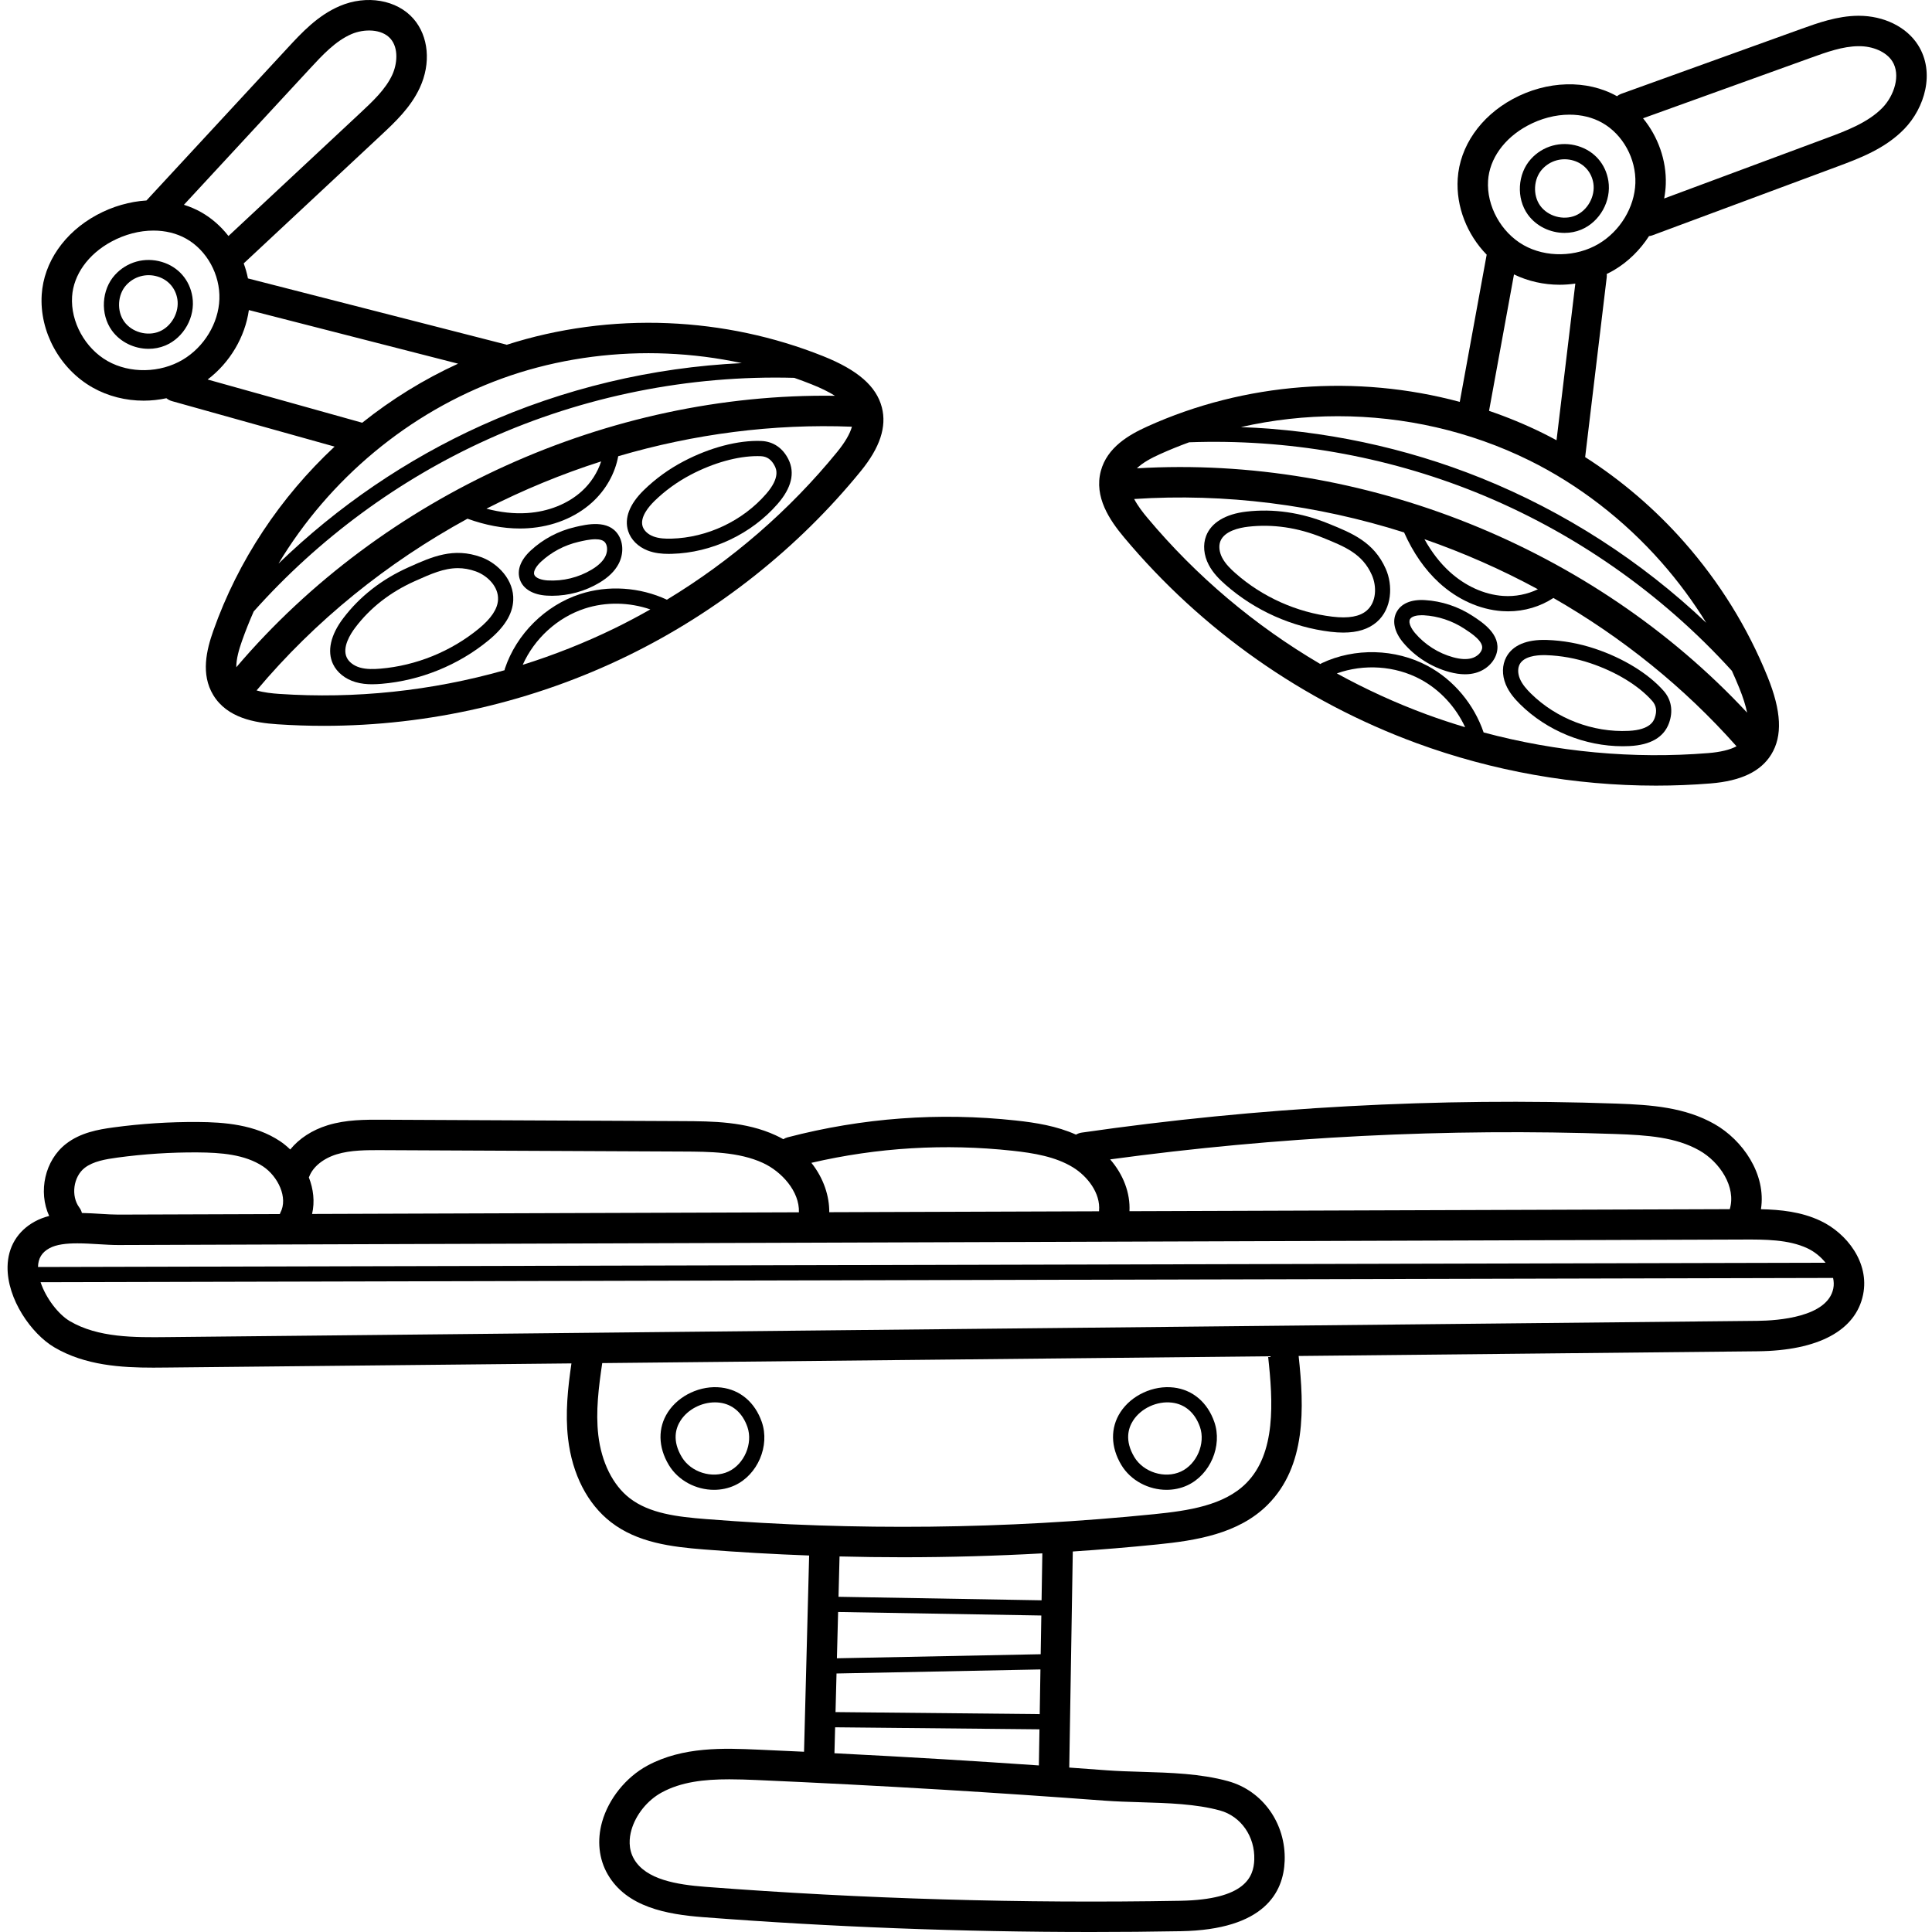 <?xml version="1.0" encoding="iso-8859-1"?>

<svg xmlns="http://www.w3.org/2000/svg" height="511pt" version="1.1" viewBox="-1 0 511 512" width="511pt">
<g id="surface1">
<path d="M 480.941 323.527 C 475.824 321.113 470.344 320.57 465.168 320.457 C 466.633 311.137 460.297 302.109 452.844 297.879 C 445.035 293.445 436.125 292.789 426.922 292.465 C 379.66 290.812 331.957 293.398 285.152 300.156 C 284.605 300.238 284.102 300.422 283.652 300.691 C 278.547 298.398 273.02 297.52 267.711 296.945 C 247.359 294.734 226.992 296.238 207.184 301.414 C 206.781 301.516 206.426 301.695 206.09 301.902 C 205.445 301.539 204.773 301.195 204.07 300.871 C 196.086 297.188 187.273 297.148 179.496 297.109 L 99.809 296.738 C 95.328 296.719 90.242 296.695 85.359 298.195 C 81.219 299.469 77.777 301.723 75.414 304.629 C 74.555 303.797 73.637 303.039 72.672 302.398 C 66.066 298.016 57.965 297.383 50.914 297.34 C 43.465 297.293 35.938 297.777 28.555 298.777 C 24.488 299.328 19.832 300.164 16.02 303.113 C 10.348 307.504 8.586 315.836 11.531 322.242 C 10.191 322.59 8.902 323.07 7.695 323.734 C 3.141 326.234 0.586 330.484 0.504 335.695 C 0.363 344.277 6.812 353.453 12.867 357.039 C 21.059 361.887 30.727 362.438 39.125 362.438 C 40.398 362.438 41.645 362.426 42.852 362.41 L 149.938 361.316 C 148.996 367.797 148.258 374.453 149.043 381.258 C 150.141 390.699 154.176 398.562 160.414 403.391 C 167.426 408.82 176.406 409.938 185.004 410.617 C 194.289 411.352 203.602 411.883 212.93 412.227 L 211.578 464.23 C 207.488 464.035 203.402 463.848 199.328 463.668 C 190.492 463.285 179.492 462.805 170.055 467.914 C 164.383 470.984 159.789 476.695 158.062 482.816 C 156.676 487.742 157.207 492.68 159.555 496.73 C 164.582 505.402 175.16 507.328 184.844 508.07 C 218.914 510.684 253.406 512 287.699 512 C 295.625 512 303.547 511.93 311.445 511.789 C 333.633 511.391 338.648 501.441 338.949 493.164 C 339.312 483.258 333.148 474.566 323.961 472.031 C 316.699 470.023 308.734 469.785 301.031 469.555 C 297.781 469.457 294.715 469.367 291.785 469.148 C 288.484 468.898 285.176 468.66 281.863 468.422 L 282.801 411.164 C 290.281 410.664 297.75 410.047 305.195 409.293 C 315.289 408.273 326.707 406.535 334.449 398.773 C 344.68 388.523 344.148 373.145 342.652 359.348 L 464.293 358.105 C 480.367 357.938 490.289 352.609 492.238 343.098 C 493.984 334.57 487.875 326.797 480.941 323.527 Z M 426.641 300.523 C 435.113 300.82 442.637 301.355 448.863 304.891 C 454.258 307.953 458.656 314.551 456.906 320.441 L 297.82 320.98 C 298.066 316.152 296.176 311.238 292.703 307.25 C 336.98 301.23 382.004 298.961 426.641 300.523 Z M 266.844 304.961 C 272.434 305.566 278.25 306.523 282.891 309.387 C 286.621 311.691 290.191 316.145 289.762 320.902 C 289.758 320.938 289.766 320.969 289.762 321.004 L 218.262 321.246 C 218.301 317.09 216.84 312.324 213.523 308.16 C 231.023 304.098 248.938 303.016 266.844 304.961 Z M 80.449 311.812 C 81.441 309.207 84.164 307 87.73 305.902 C 91.438 304.766 95.672 304.785 99.773 304.801 L 179.465 305.172 C 186.418 305.203 194.301 305.242 200.691 308.195 C 205.621 310.469 210.422 315.719 210.219 321.273 L 81.203 321.711 C 81.961 318.461 81.555 315.102 80.348 312.016 C 80.379 311.945 80.422 311.883 80.449 311.812 Z M 20.953 309.488 C 23.188 307.762 26.469 307.199 29.637 306.77 C 36.648 305.82 43.816 305.355 50.867 305.402 C 57.023 305.441 63.387 305.914 68.215 309.117 C 72.109 311.703 74.945 317.387 72.785 321.41 C 72.73 321.516 72.699 321.629 72.652 321.738 L 29.859 321.883 C 28.512 321.887 26.867 321.789 25.156 321.684 C 23.551 321.586 21.887 321.488 20.207 321.453 C 20.082 320.945 19.855 320.453 19.523 320.008 C 17.234 316.941 17.93 311.832 20.953 309.488 Z M 11.582 330.801 C 13.434 329.781 16.121 329.5 18.996 329.5 C 20.863 329.5 22.812 329.617 24.664 329.73 C 26.512 329.844 28.262 329.945 29.887 329.945 L 460.582 328.492 C 466.16 328.473 472.48 328.453 477.5 330.82 C 479.293 331.664 481.012 333.023 482.293 334.641 L 8.57 335.77 C 8.621 333.48 9.578 331.898 11.582 330.801 Z M 220.188 443.492 L 274.227 442.418 L 274.035 454.258 L 219.922 453.723 Z M 274.293 438.387 L 220.289 439.461 L 220.609 427.195 L 274.461 428.125 Z M 300.789 477.613 C 308.016 477.828 315.492 478.055 321.816 479.801 C 327.387 481.34 331.117 486.711 330.895 492.867 C 330.73 497.383 328.52 503.418 311.301 503.727 C 269.496 504.473 227.156 503.23 185.461 500.031 C 177.871 499.449 169.684 498.121 166.531 492.684 C 164.934 489.934 165.266 486.988 165.824 485.004 C 166.98 480.906 170.07 477.074 173.895 475.004 C 179.027 472.223 185.055 471.535 191.766 471.535 C 194.09 471.535 196.5 471.617 198.98 471.723 C 215.293 472.438 231.816 473.293 248.09 474.273 C 262.359 475.133 276.859 476.113 291.184 477.188 C 294.297 477.418 297.598 477.52 300.789 477.613 Z M 248.57 466.223 C 238.98 465.648 229.309 465.117 219.637 464.629 L 219.816 457.75 L 273.969 458.289 L 273.812 467.859 C 265.371 467.277 256.934 466.73 248.57 466.223 Z M 274.527 424.098 L 220.715 423.168 L 220.988 412.473 C 226.559 412.613 232.133 412.691 237.707 412.688 C 250.055 412.688 262.406 412.336 274.73 411.656 Z M 328.742 393.078 C 322.879 398.957 313.492 400.348 304.383 401.27 C 265.027 405.25 225.074 405.691 185.637 402.578 C 177.949 401.973 170.609 401.09 165.352 397.016 C 160.91 393.578 157.887 387.496 157.055 380.328 C 156.332 374.09 157.152 367.59 158.098 361.234 L 334.555 359.43 C 335.902 371.57 336.652 385.152 328.742 393.078 Z M 484.34 341.48 C 482.797 349.035 469.75 349.984 464.211 350.039 L 42.77 354.348 C 34.195 354.441 24.473 354.535 16.977 350.098 C 13.98 348.324 10.656 344.031 9.254 339.797 L 484.289 338.668 C 484.492 339.598 484.531 340.547 484.34 341.48 Z M 484.34 341.48 " style=" stroke:none;fill-rule:nonzero;fill:rgb(0%,0%,0%);fill-opacity:1;" />
<path d="M 23.039 102.699 C 27.148 105.023 31.848 106.18 36.57 106.18 C 38.594 106.18 40.617 105.957 42.602 105.535 C 43.02 105.879 43.512 106.145 44.066 106.301 L 87.168 118.355 C 72.809 131.754 61.602 148.516 55.016 167.195 C 53.246 172.207 51.652 178.672 55.023 184.215 C 58.723 190.293 66.016 191.535 71.953 191.938 C 76.078 192.215 80.199 192.355 84.316 192.355 C 112.172 192.355 139.801 186.004 164.902 173.758 C 188.66 162.168 210.004 145.254 226.625 124.844 C 231.707 118.605 233.531 113.082 232.199 107.953 C 230.75 102.355 225.801 98.043 216.621 94.379 C 203.59 89.18 189.773 86.242 175.566 85.645 C 161.016 85.035 146.312 87.016 132.773 91.375 C 132.703 91.352 132.641 91.316 132.566 91.297 L 64.211 73.785 C 63.941 72.43 63.562 71.098 63.086 69.805 L 99.449 35.859 C 103.129 32.426 107.297 28.535 109.738 23.285 C 112.762 16.793 112.109 9.609 108.078 4.977 C 103.691 -0.062 95.641 -1.445 88.504 1.613 C 82.668 4.109 78.43 8.691 74.691 12.734 L 37.316 53.129 C 32.875 53.41 28.348 54.688 24.137 56.969 C 15.559 61.621 10.109 69.508 9.555 78.07 C 8.922 87.879 14.34 97.777 23.039 102.699 Z M 53.527 100.574 C 59.402 96.125 63.445 89.32 64.453 82.172 L 119.898 96.379 C 110.805 100.539 102.273 105.82 94.492 112.031 Z M 161.367 166.512 C 153.488 170.355 145.348 173.57 137.027 176.184 C 140.121 169.234 146.23 163.633 153.469 161.273 C 159.074 159.445 165.273 159.59 170.848 161.5 C 167.738 163.266 164.578 164.945 161.367 166.512 Z M 175.238 158.926 C 168.109 155.609 159.699 155 152.219 157.441 C 143.008 160.441 135.371 168.016 132.297 177.203 C 132.25 177.34 132.219 177.48 132.203 177.621 C 112.875 183.09 92.66 185.258 72.5 183.891 C 70.656 183.766 68.457 183.539 66.496 182.969 C 82.039 164.449 101.156 149.055 122.383 137.461 C 127.148 139.184 131.805 140.059 136.266 140.059 C 136.988 140.059 137.707 140.035 138.422 139.988 C 144.98 139.57 151.016 137.137 155.414 133.141 C 159.074 129.82 161.496 125.457 162.336 120.902 C 182.402 115.008 203.363 112.258 224.27 113.082 C 223.734 114.992 222.434 117.223 220.375 119.754 C 207.797 135.195 192.383 148.535 175.238 158.926 Z M 127.41 134.805 C 137.184 129.82 147.363 125.617 157.812 122.277 C 156.855 125.211 155.094 127.988 152.703 130.156 C 148.98 133.539 143.816 135.602 138.164 135.965 C 134.727 136.188 131.125 135.789 127.41 134.805 Z M 219.773 104.887 C 159.855 104.047 99.957 131.156 61.121 176.832 C 61.102 174.594 61.852 172.059 62.621 169.875 C 63.559 167.219 64.602 164.613 65.734 162.043 C 82.941 142.738 104.234 127.047 127.805 116.41 C 153.164 104.969 181.176 99.371 208.984 100.133 C 210.547 100.676 212.094 101.258 213.633 101.871 C 216.094 102.852 218.141 103.859 219.773 104.887 Z M 170.367 93.598 C 171.988 93.598 173.609 93.633 175.23 93.703 C 181.961 93.984 188.594 94.832 195.086 96.23 C 171.348 97.355 147.801 102.965 126.145 112.734 C 106.27 121.703 87.969 134.191 72.297 149.371 C 85.77 126.941 106.84 109.262 131.602 100.285 C 143.738 95.887 157.043 93.598 170.367 93.598 Z M 80.609 18.211 C 83.957 14.59 87.422 10.844 91.676 9.023 C 94.938 7.625 99.664 7.59 102 10.273 C 104.195 12.793 103.762 17.023 102.43 19.883 C 100.648 23.711 97.242 26.891 93.949 29.965 L 59.047 62.543 C 57.047 59.988 54.598 57.805 51.789 56.227 C 50.352 55.418 48.828 54.77 47.242 54.273 Z M 17.602 78.586 C 17.977 72.812 21.855 67.379 27.98 64.055 C 31.598 62.094 35.484 61.105 39.172 61.105 C 42.297 61.105 45.281 61.816 47.836 63.254 C 53.324 66.34 56.863 72.777 56.641 79.27 C 56.418 85.656 52.602 91.965 46.914 95.336 C 40.922 98.887 32.922 99.027 27.008 95.68 C 21.039 92.301 17.172 85.273 17.602 78.586 Z M 17.602 78.586 " style=" stroke:none;fill-rule:nonzero;fill:rgb(0%,0%,0%);fill-opacity:1;" />
<path d="M 126.008 147.648 C 118.699 144.996 112.996 147.547 106.961 150.25 L 106.75 150.344 C 99.672 153.512 93.859 158.047 89.477 163.82 C 86.109 168.25 85.141 172.57 86.75 175.977 C 87.812 178.227 90.004 179.977 92.758 180.777 C 94.223 181.203 95.703 181.336 97.105 181.336 C 97.996 181.336 98.855 181.281 99.66 181.215 C 109.926 180.348 119.965 176.273 127.926 169.734 C 132.176 166.242 134.328 162.77 134.512 159.117 C 134.781 153.715 130.438 149.258 126.008 147.648 Z M 125.367 166.617 C 118.031 172.641 108.781 176.402 99.32 177.199 C 97.621 177.34 95.645 177.418 93.879 176.906 C 92.258 176.438 90.957 175.445 90.395 174.254 C 89.133 171.582 91.289 168.098 92.688 166.258 C 96.656 161.027 101.945 156.914 108.398 154.023 L 108.609 153.93 C 112.668 152.113 116.121 150.566 119.844 150.566 C 121.371 150.566 122.945 150.828 124.629 151.438 C 127.668 152.543 130.656 155.465 130.484 158.918 C 130.363 161.371 128.688 163.887 125.367 166.617 Z M 125.367 166.617 " style=" stroke:none;fill-rule:nonzero;fill:rgb(0%,0%,0%);fill-opacity:1;" />
<path d="M 200.266 116.863 C 194.168 116.617 186.648 118.586 179.664 122.254 C 175.762 124.301 172.219 126.867 169.129 129.883 C 165.316 133.602 163.879 137.359 164.973 140.75 C 165.703 143.02 167.574 144.891 170.109 145.883 C 172.02 146.633 174.012 146.785 175.68 146.785 C 175.973 146.785 176.258 146.781 176.531 146.773 C 187.145 146.492 197.633 141.539 204.594 133.52 C 208.262 129.297 209.223 125.332 207.445 121.738 C 205.949 118.719 203.402 116.988 200.266 116.863 Z M 201.547 130.879 C 195.316 138.059 185.926 142.492 176.422 142.746 C 174.992 142.785 173.152 142.746 171.578 142.133 C 170.195 141.59 169.16 140.613 168.809 139.516 C 168.023 137.074 170.438 134.238 171.945 132.766 C 174.754 130.027 177.98 127.691 181.535 125.82 C 187.57 122.652 193.953 120.875 199.219 120.875 C 199.516 120.875 199.812 120.879 200.105 120.891 C 201.766 120.957 202.984 121.816 203.828 123.523 C 204.195 124.27 205.316 126.539 201.547 130.879 Z M 201.547 130.879 " style=" stroke:none;fill-rule:nonzero;fill:rgb(0%,0%,0%);fill-opacity:1;" />
<path d="M 150.887 139.676 C 146.477 140.707 142.41 142.859 139.129 145.91 C 136.434 148.414 135.422 151.148 136.281 153.609 C 137.141 156.078 139.73 157.621 143.379 157.844 C 143.859 157.871 144.336 157.887 144.816 157.887 C 149.191 157.887 153.586 156.68 157.336 154.434 C 159.727 153 161.375 151.398 162.379 149.539 C 163.762 146.988 163.754 143.926 162.359 141.742 C 159.734 137.609 153.992 138.949 150.887 139.676 Z M 158.832 147.621 C 158.184 148.828 157.016 149.926 155.262 150.977 C 151.793 153.055 147.66 154.062 143.625 153.82 C 142.211 153.734 140.434 153.281 140.086 152.285 C 139.742 151.305 140.785 149.875 141.871 148.863 C 144.641 146.293 148.074 144.473 151.824 143.598 C 153.016 143.32 154.781 142.906 156.289 142.906 C 157.465 142.906 158.48 143.156 158.957 143.906 C 159.57 144.863 159.52 146.355 158.832 147.621 Z M 158.832 147.621 " style=" stroke:none;fill-rule:nonzero;fill:rgb(0%,0%,0%);fill-opacity:1;" />
<path d="M 350.695 138.816 L 350.477 138.727 C 343.293 135.809 336 134.75 328.797 135.582 C 323.266 136.219 319.48 138.508 318.133 142.027 C 317.242 144.352 317.496 147.141 318.824 149.684 C 319.98 151.898 321.73 153.598 323.285 154.969 C 331.016 161.781 340.902 166.207 351.133 167.43 C 352.316 167.57 353.43 167.641 354.48 167.641 C 358.27 167.641 361.191 166.715 363.355 164.84 C 367.441 161.297 367.652 155.074 365.746 150.762 C 362.605 143.648 356.82 141.301 350.695 138.816 Z M 360.711 161.793 C 358.859 163.402 355.883 163.938 351.609 163.426 C 342.184 162.301 333.07 158.223 325.949 151.945 C 324.672 150.82 323.246 149.445 322.395 147.816 C 321.613 146.32 321.43 144.695 321.898 143.465 C 322.953 140.707 326.961 139.852 329.258 139.586 C 335.777 138.836 342.406 139.801 348.961 142.461 L 349.176 142.547 C 354.988 144.906 359.578 146.77 362.059 152.387 C 363.367 155.348 363.324 159.527 360.711 161.793 Z M 360.711 161.793 " style=" stroke:none;fill-rule:nonzero;fill:rgb(0%,0%,0%);fill-opacity:1;" />
<path d="M 421.215 171.922 C 417.031 170.52 412.727 169.738 408.414 169.594 C 403.098 169.422 399.387 170.98 397.691 174.117 C 396.559 176.215 396.504 178.859 397.539 181.375 C 398.457 183.605 400.055 185.355 401.34 186.629 C 408.461 193.672 418.512 197.762 428.531 197.762 C 429.129 197.762 429.73 197.746 430.328 197.715 C 435.914 197.441 439.441 195.391 440.809 191.617 C 441.953 188.449 441.441 185.41 439.359 183.062 C 435.309 178.484 428.691 174.426 421.215 171.922 Z M 437.02 190.246 C 436.734 191.027 435.871 193.406 430.129 193.688 C 420.633 194.16 410.934 190.445 404.176 183.762 C 403.16 182.754 401.91 181.402 401.27 179.84 C 400.703 178.469 400.691 177.043 401.238 176.031 C 402.344 173.984 405.5 173.613 407.648 173.613 C 407.871 173.613 408.082 173.617 408.281 173.625 C 412.199 173.754 416.121 174.465 419.934 175.742 C 426.762 178.027 432.742 181.672 436.34 185.734 C 437.445 186.98 437.664 188.457 437.02 190.246 Z M 437.02 190.246 " style=" stroke:none;fill-rule:nonzero;fill:rgb(0%,0%,0%);fill-opacity:1;" />
<path d="M 388.719 163.203 C 384.926 160.734 380.555 159.289 376.082 159.031 C 372.406 158.816 369.734 159.98 368.555 162.305 C 367.367 164.633 368.047 167.566 370.41 170.355 C 373.551 174.055 377.852 176.793 382.531 178.07 C 384.051 178.484 385.445 178.691 386.738 178.691 C 387.734 178.691 388.672 178.57 389.555 178.324 C 392.352 177.555 394.555 175.434 395.172 172.914 C 396.332 168.16 391.395 164.945 388.719 163.203 Z M 391.254 171.957 C 390.984 173.062 389.871 174.059 388.484 174.441 C 387.164 174.805 385.562 174.719 383.59 174.18 C 379.691 173.117 376.102 170.832 373.484 167.75 C 372.57 166.668 371.668 165.07 372.145 164.133 C 372.559 163.32 373.953 163.039 375.289 163.039 C 375.477 163.039 375.664 163.043 375.852 163.055 C 379.621 163.273 383.309 164.492 386.539 166.594 C 388.359 167.777 391.738 169.98 391.254 171.957 Z M 391.254 171.957 " style=" stroke:none;fill-rule:nonzero;fill:rgb(0%,0%,0%);fill-opacity:1;" />
<path d="M 37.875 92.441 C 39.387 92.441 40.906 92.156 42.328 91.559 C 47.242 89.492 50.32 83.957 49.488 78.676 C 48.781 74.184 45.758 70.719 41.398 69.414 C 36.883 68.062 32.125 69.379 28.965 72.852 C 25.391 76.781 25.027 83.25 28.137 87.574 C 30.371 90.68 34.113 92.441 37.875 92.441 Z M 31.945 75.566 C 34.051 73.254 37.234 72.375 40.238 73.277 C 43.078 74.125 45.047 76.379 45.508 79.305 C 46.047 82.746 43.965 86.496 40.766 87.84 C 37.547 89.191 33.438 88.043 31.41 85.219 C 29.402 82.43 29.645 78.098 31.945 75.566 Z M 31.945 75.566 " style=" stroke:none;fill-rule:nonzero;fill:rgb(0%,0%,0%);fill-opacity:1;" />
<path d="M 416.648 38.695 C 412.141 37.344 407.375 38.66 404.219 42.133 C 400.645 46.066 400.277 52.531 403.387 56.855 C 405.621 59.961 409.363 61.723 413.125 61.723 C 414.641 61.723 416.156 61.438 417.578 60.84 C 422.492 58.773 425.57 53.238 424.738 47.957 C 424.035 43.465 421.008 40.004 416.648 38.695 Z M 416.02 57.121 C 412.801 58.473 408.691 57.324 406.66 54.5 C 404.656 51.707 404.895 47.379 407.199 44.848 C 409.305 42.531 412.484 41.656 415.492 42.555 C 418.328 43.406 420.297 45.66 420.758 48.582 C 421.301 52.027 419.219 55.777 416.02 57.121 Z M 416.02 57.121 " style=" stroke:none;fill-rule:nonzero;fill:rgb(0%,0%,0%);fill-opacity:1;" />
<path d="M 506.773 11.898 C 503.73 7.125 497.738 4.18 491.102 4.18 C 491.035 4.18 490.969 4.18 490.906 4.18 C 485.383 4.227 480.23 6.086 475.684 7.723 L 428.105 24.875 C 427.699 25.023 427.344 25.242 427.016 25.496 C 419.059 21.031 408.477 21.32 399.387 26.25 C 390.809 30.906 385.359 38.793 384.809 47.352 C 384.332 54.738 387.285 62.168 392.484 67.492 L 385.352 106.504 C 358.066 99.164 328.418 101.305 302.512 113.039 C 297.668 115.234 291.898 118.555 290.23 124.824 C 288.402 131.699 292.551 137.824 296.371 142.391 C 316.945 166.984 343.727 185.836 373.816 196.906 C 394.078 204.363 415.781 208.199 437.348 208.199 C 442.191 208.199 447.027 208.004 451.84 207.617 C 459.859 206.965 465.109 204.461 467.891 199.953 C 470.926 195.031 470.613 188.473 466.906 179.312 C 461.641 166.305 454.207 154.301 444.805 143.633 C 437.137 134.93 428.215 127.297 418.582 121.137 L 424.297 73.492 C 424.332 73.191 424.328 72.898 424.297 72.609 C 424.969 72.281 425.633 71.938 426.277 71.555 C 430.012 69.34 433.164 66.203 435.504 62.574 C 435.801 62.535 436.102 62.477 436.395 62.367 L 485.227 44.211 C 491.238 41.977 498.055 39.445 503.168 34.16 C 508.5 28.652 511.449 19.238 506.773 11.898 Z M 305.84 120.383 C 308.398 119.223 311.004 118.172 313.637 117.211 C 339.484 116.273 365.551 120.785 389.539 130.441 C 415.352 140.828 438.773 157.176 457.469 177.777 C 458.156 179.281 458.809 180.801 459.434 182.336 C 460.426 184.793 461.113 186.965 461.5 188.855 C 420.637 145 359.613 120.543 299.781 124.113 C 301.383 122.551 303.73 121.34 305.84 120.383 Z M 406.059 156.16 C 403.285 157.496 400.074 158.152 396.848 157.93 C 391.828 157.582 386.766 155.281 382.594 151.453 C 380.059 149.125 377.855 146.25 375.992 142.891 C 386.352 146.496 396.422 150.93 406.059 156.16 Z M 352.777 178.461 C 359.938 175.891 368.207 176.422 374.918 180.012 C 380.113 182.793 384.301 187.371 386.781 192.719 C 383.352 191.691 379.953 190.574 376.602 189.34 C 368.375 186.312 360.422 182.66 352.777 178.461 Z M 451.188 199.578 C 431.332 201.188 411.039 199.289 391.676 194.105 C 389.137 186.664 383.754 180.172 376.82 176.461 C 368.277 171.887 357.527 171.617 348.766 175.75 C 348.633 175.816 348.512 175.891 348.402 175.977 C 331.074 165.805 315.523 152.711 302.559 137.215 C 301.371 135.801 300.016 134.051 299.066 132.242 C 323.195 130.645 347.539 133.797 370.602 141.102 C 372.992 146.48 376.098 150.961 379.867 154.422 C 384.711 158.867 390.641 161.543 396.57 161.953 C 397.098 161.988 397.625 162.008 398.152 162.008 C 402.52 162.008 406.723 160.738 410.172 158.469 C 428.324 168.879 444.82 182.113 458.695 197.773 C 456.949 198.711 454.438 199.316 451.188 199.578 Z M 438.754 148.961 C 443.211 154.016 447.188 159.395 450.672 165.047 C 433.43 148.688 413.086 135.574 391.047 126.699 C 370.82 118.559 349.145 113.992 327.348 113.18 C 335.781 111.266 344.414 110.301 353.051 110.301 C 370.527 110.301 388.008 114.219 403.809 122.023 C 416.789 128.434 428.875 137.75 438.754 148.961 Z M 410.996 116.672 C 409.801 116.023 408.594 115.391 407.383 114.793 C 402.746 112.504 397.977 110.539 393.113 108.879 L 399.723 72.723 C 403.477 74.547 407.641 75.461 411.824 75.461 C 413.211 75.461 414.598 75.352 415.977 75.152 Z M 422.164 64.617 C 416.176 68.168 408.172 68.305 402.262 64.961 C 396.289 61.582 392.422 54.555 392.855 47.867 C 393.227 42.094 397.105 36.66 403.234 33.336 C 406.852 31.375 410.734 30.387 414.426 30.387 C 417.551 30.387 420.535 31.098 423.09 32.535 C 428.574 35.621 432.113 42.059 431.891 48.551 C 431.672 54.938 427.852 61.242 422.164 64.617 Z M 497.375 28.551 C 493.531 32.52 487.629 34.715 482.418 36.652 L 439.52 52.602 C 439.754 51.352 439.906 50.09 439.949 48.828 C 440.164 42.488 437.883 36.18 433.922 31.348 L 478.418 15.309 C 482.551 13.816 486.824 12.277 490.977 12.242 C 494.852 12.172 498.406 13.773 499.973 16.23 C 502.293 19.867 500.473 25.352 497.375 28.551 Z M 497.375 28.551 " style=" stroke:none;fill-rule:nonzero;fill:rgb(0%,0%,0%);fill-opacity:1;" />
<path d="M 187.719 394.82 C 189.59 394.82 191.461 394.445 193.195 393.648 C 199.289 390.852 202.578 383.156 200.383 376.84 C 198.578 371.645 194.664 368.316 189.645 367.711 C 184.227 367.055 178.41 369.742 175.492 374.246 C 172.805 378.387 172.895 383.484 175.734 388.223 C 178.234 392.391 182.973 394.82 187.719 394.82 Z M 178.871 376.438 C 180.777 373.508 184.387 371.641 187.961 371.641 C 188.363 371.641 188.762 371.664 189.16 371.711 C 192.641 372.133 195.273 374.426 196.574 378.164 C 198.094 382.527 195.73 388.051 191.516 389.984 C 187.254 391.938 181.613 390.184 179.191 386.148 C 176.562 381.766 177.566 378.449 178.871 376.438 Z M 178.871 376.438 " style=" stroke:none;fill-rule:nonzero;fill:rgb(0%,0%,0%);fill-opacity:1;" />
<path d="M 307.648 394.82 C 309.516 394.82 311.387 394.445 313.125 393.648 C 319.215 390.852 322.508 383.156 320.309 376.84 C 318.504 371.645 314.59 368.316 309.57 367.711 C 304.156 367.055 298.336 369.742 295.418 374.246 C 292.73 378.387 292.82 383.484 295.66 388.223 C 298.16 392.391 302.898 394.82 307.648 394.82 Z M 298.801 376.438 C 300.914 373.18 305.145 371.234 309.086 371.711 C 312.566 372.133 315.199 374.426 316.504 378.164 C 318.02 382.527 315.656 388.051 311.441 389.984 C 307.184 391.938 301.539 390.18 299.117 386.148 C 296.492 381.766 297.496 378.449 298.801 376.438 Z M 298.801 376.438 " style=" stroke:none;fill-rule:nonzero;fill:rgb(0%,0%,0%);fill-opacity:1;" />
</g>
</svg>